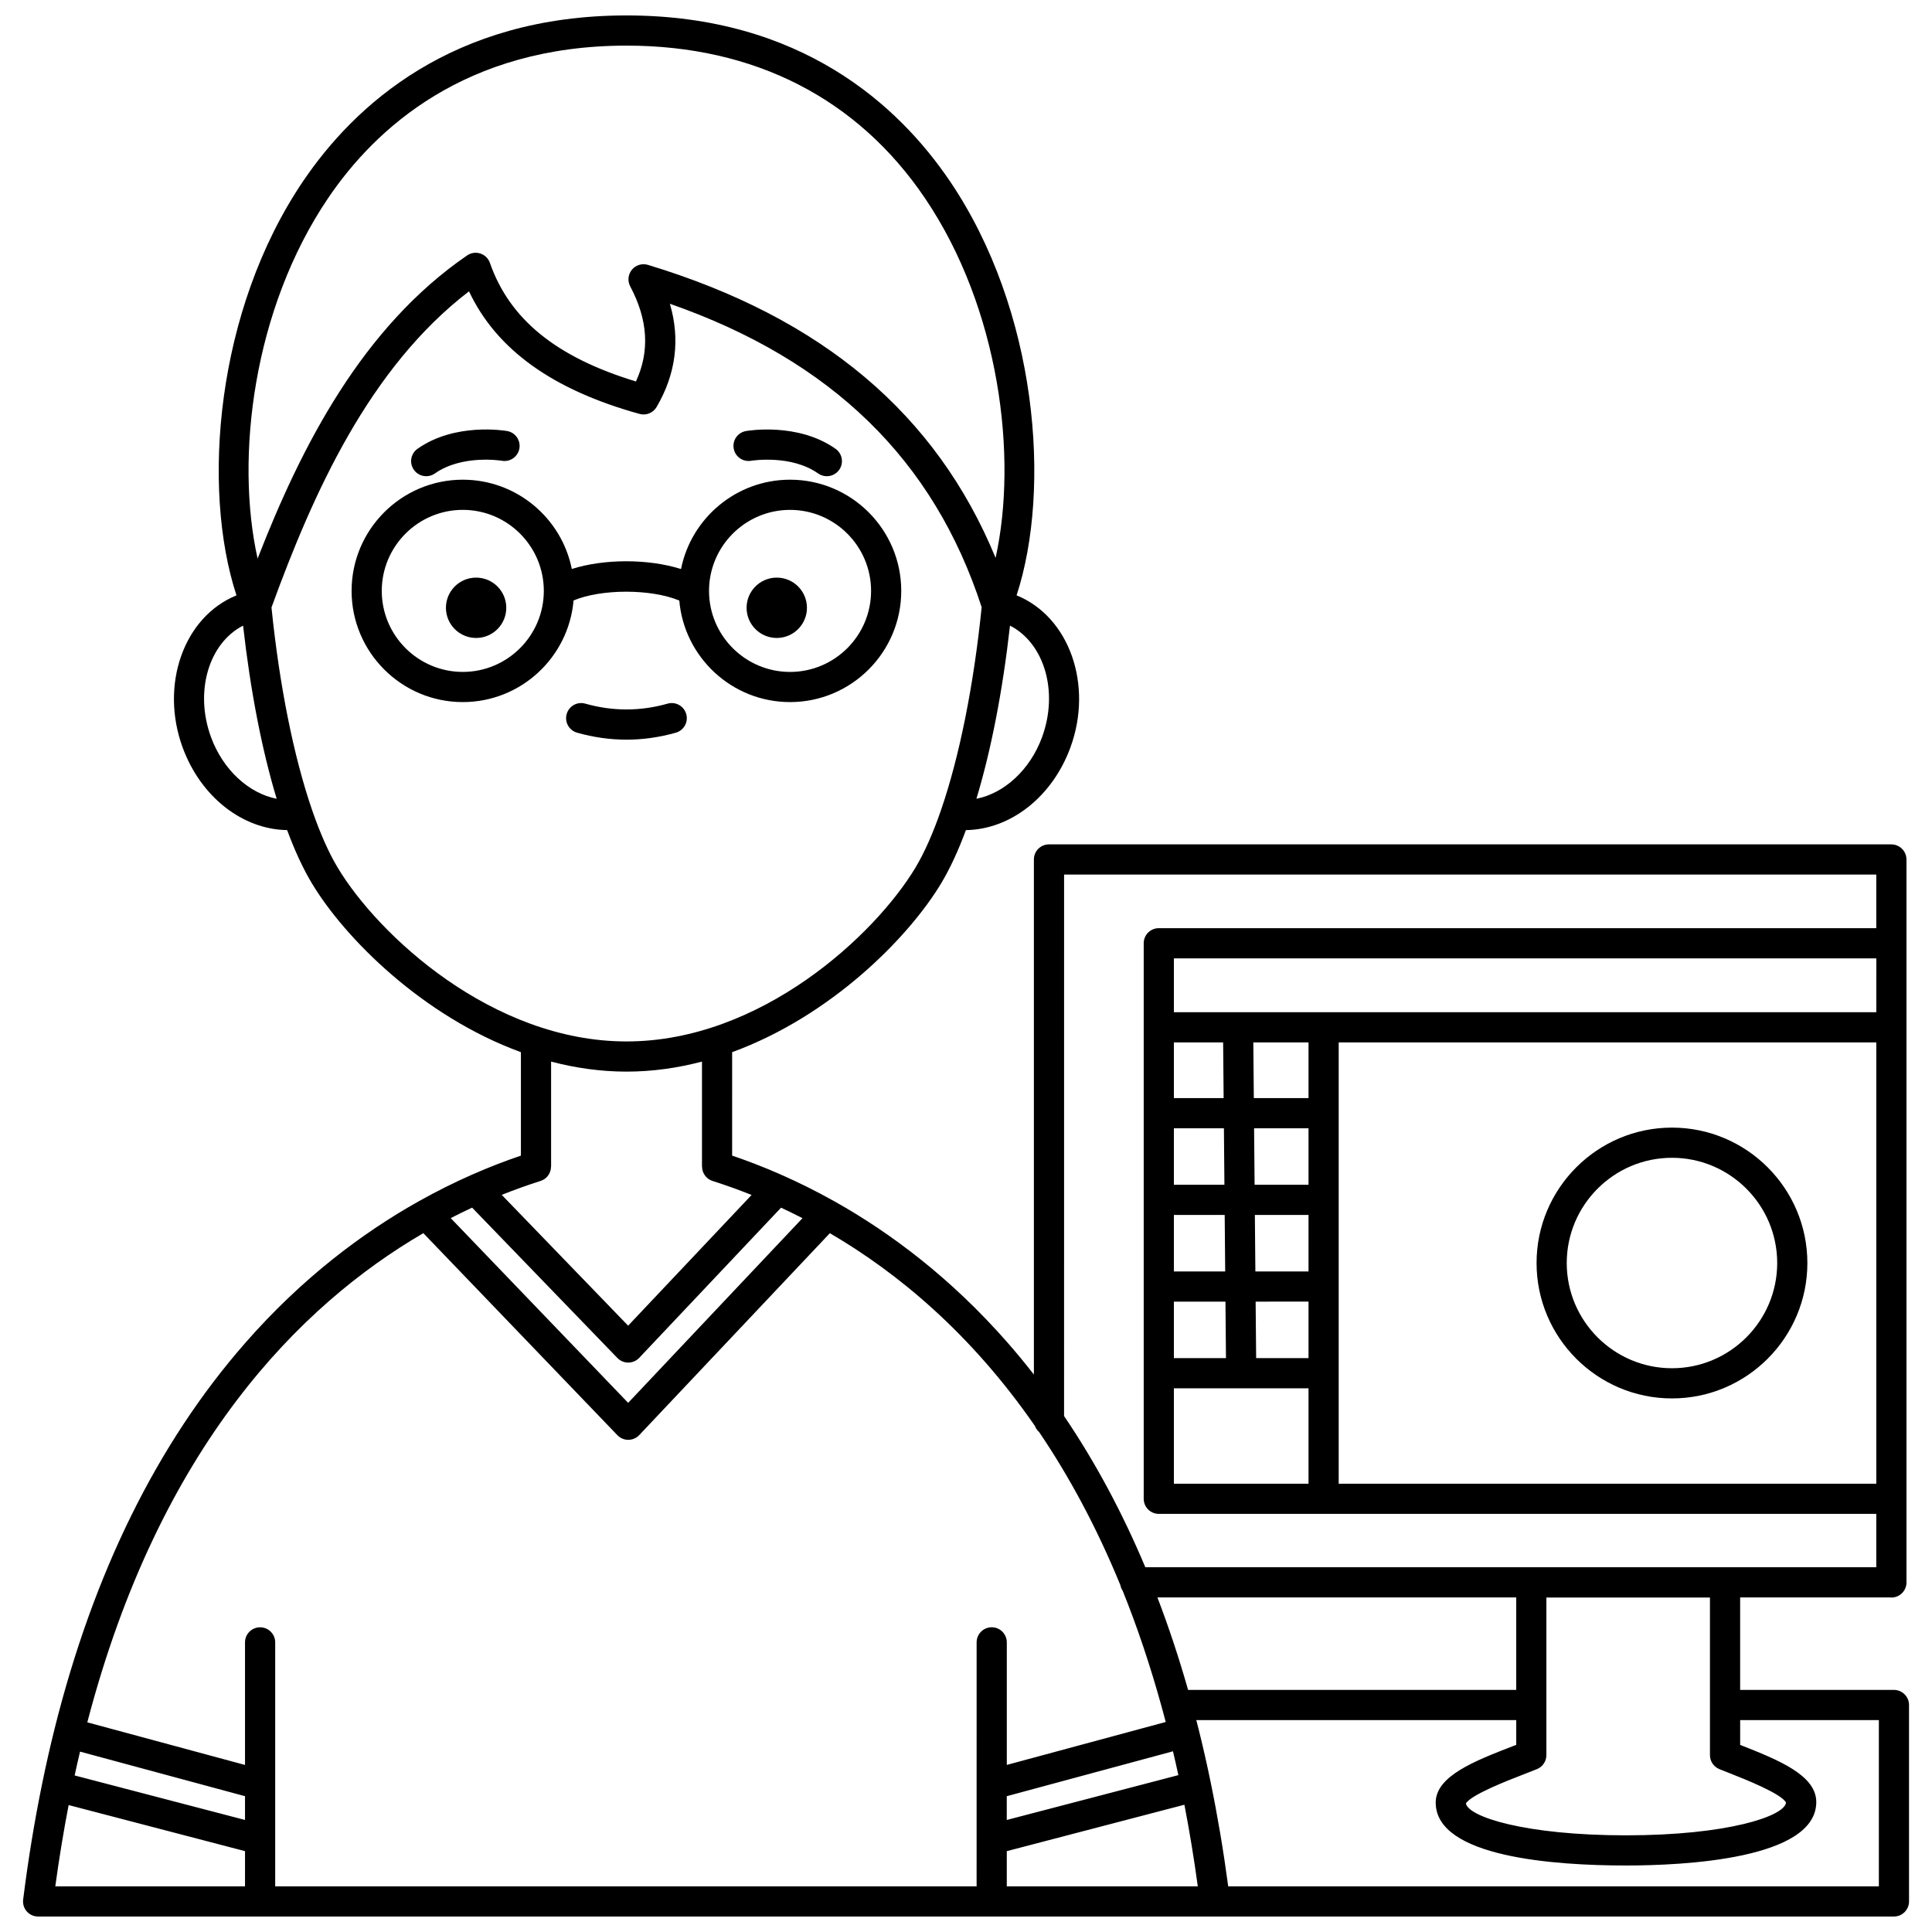 <?xml version="1.0" encoding="UTF-8"?>
<!-- Uploaded to: SVG Find, www.svgrepo.com, Generator: SVG Find Mixer Tools -->
<svg width="800px" height="800px" version="1.1" viewBox="144 144 512 512" xmlns="http://www.w3.org/2000/svg">
 <defs>
  <clipPath id="a">
   <path d="m150 148.09h500v503.81h-500z"/>
  </clipPath>
 </defs>
 <path d="m343.05 266.11c0.105-0.02 10.547-1.727 17.77 3.363 0.699 0.492 1.504 0.73 2.301 0.73 1.258 0 2.492-0.59 3.273-1.695 1.273-1.805 0.84-4.301-0.965-5.57-9.98-7.031-23.195-4.805-23.754-4.703-2.172 0.383-3.617 2.449-3.238 4.621 0.371 2.168 2.441 3.621 4.613 3.254z"/>
 <path d="m256.95 270.2c0.797 0 1.598-0.234 2.301-0.73 7.195-5.07 17.59-3.394 17.766-3.363 2.176 0.387 4.242-1.074 4.625-3.246 0.383-2.176-1.07-4.25-3.242-4.633-0.559-0.098-13.773-2.324-23.754 4.703-1.805 1.273-2.238 3.766-0.965 5.57 0.773 1.109 2.012 1.699 3.269 1.699z"/>
 <path d="m325.86 333.23c-0.602-2.125-2.812-3.363-4.938-2.758-7.254 2.055-14.559 2.055-21.812 0-2.129-0.605-4.336 0.633-4.938 2.758-0.602 2.125 0.633 4.336 2.758 4.938 4.336 1.227 8.738 1.852 13.086 1.852 4.348 0 8.746-0.621 13.086-1.852 2.125-0.602 3.359-2.812 2.758-4.938z"/>
 <path d="m324.02 303.15c1.301 15.055 13.965 26.91 29.352 26.91 16.25 0 29.469-13.219 29.469-29.469 0-16.246-13.219-29.469-29.469-29.469-14.266 0-26.195 10.191-28.895 23.676-8.652-2.738-20.348-2.742-28.941-0.016-2.703-13.477-14.629-23.66-28.891-23.66-16.25 0-29.469 13.219-29.469 29.469 0 16.246 13.219 29.469 29.469 29.469 15.391 0 28.059-11.867 29.352-26.93 7.371-3.106 20.551-3.098 28.023 0.02zm29.352-24.027c11.84 0 21.473 9.633 21.473 21.473s-9.633 21.473-21.473 21.473-21.473-9.633-21.473-21.473 9.633-21.473 21.473-21.473zm-86.727 42.941c-11.84 0-21.473-9.633-21.473-21.473s9.633-21.473 21.473-21.473c11.84 0 21.473 9.633 21.473 21.473s-9.633 21.473-21.473 21.473z"/>
 <path d="m278.17 305.07c0 4.414-3.578 7.996-7.996 7.996s-7.996-3.582-7.996-7.996c0-4.418 3.578-7.996 7.996-7.996s7.996 3.578 7.996 7.996"/>
 <path d="m357.85 305.07c0 4.414-3.582 7.996-8 7.996-4.414 0-7.996-3.582-7.996-7.996 0-4.418 3.582-7.996 7.996-7.996 4.418 0 8 3.578 8 7.996"/>
 <path d="m587.09 442.83c-19.785 0-35.883 16.098-35.883 35.883 0 19.785 16.098 35.883 35.883 35.883 19.785 0 35.883-16.098 35.883-35.883-0.004-19.789-16.098-35.883-35.883-35.883zm0 63.766c-15.375 0-27.887-12.508-27.887-27.883s12.508-27.887 27.887-27.887c15.375 0 27.887 12.508 27.887 27.887-0.004 15.371-12.512 27.883-27.887 27.883z"/>
 <g clip-path="url(#a)">
  <path d="m645.91 591.85h-40.754v-24.512h39.809c0.09 0.008 0.18 0.027 0.27 0.027 2.207 0 4-1.789 4-4v-191.59c0-0.828-0.25-1.598-0.684-2.234-0.719-1.066-1.938-1.77-3.32-1.77l-223.24-0.004c-2.207 0-4 1.789-4 4v136.5c-2.223-2.848-4.504-5.625-6.856-8.316-15.137-17.301-31.191-29.262-45.902-37.527-0.016-0.012-0.031-0.02-0.051-0.027-9.898-5.559-19.18-9.441-27.16-12.148l0.004-27.414c26.141-9.543 46.742-30.328 55.41-44.773 2.328-3.879 4.516-8.617 6.539-14.074 11.773-0.164 22.859-8.75 27.684-21.871 6.109-16.617-0.285-34.672-14.254-40.34 9.301-28.426 5.477-75.574-17.664-109.76-13.57-20.035-39.453-43.926-85.707-43.926-46.273 0-72.16 23.906-85.73 43.961-23.133 34.191-26.941 81.32-17.637 109.73-13.969 5.672-20.363 23.723-14.254 40.34 4.82 13.117 15.898 21.695 27.68 21.863 2.023 5.457 4.215 10.199 6.543 14.078 8.668 14.445 29.27 35.23 55.41 44.773v27.414c-7.992 2.711-17.289 6.602-27.199 12.172-0.012 0.008-0.023 0.012-0.035 0.02-14.703 8.266-30.75 20.223-45.875 37.516-23.258 26.582-40.16 60.859-50.488 102.25-0.004 0.008-0.008 0.016-0.008 0.023-0.004 0.012-0.004 0.02-0.004 0.031-1.152 4.617-2.219 9.328-3.203 14.121-0.004 0.008-0.008 0.016-0.008 0.023-0.008 0.027-0.008 0.059-0.012 0.086-2.043 9.934-3.742 20.238-5.078 30.918-0.145 1.137 0.211 2.281 0.969 3.144 0.75 0.852 1.844 1.344 2.988 1.344h491.82c2.207 0 4-1.789 4-4v-52.059c-0.004-2.207-1.793-3.996-4-3.996zm-94.598 20.984c1.508-0.609 2.496-2.078 2.496-3.707v-41.762h43.348v41.762c0 1.629 0.988 3.094 2.496 3.707 0.848 0.344 1.75 0.699 2.688 1.07 4.144 1.637 13.766 5.441 14.977 7.809-0.426 3.602-15.492 8.668-42.422 8.668-26.766 0-41.809-4.926-42.414-8.457 1.434-2.332 11.059-6.059 15.219-7.672 1.293-0.5 2.512-0.973 3.613-1.418zm-5.5-20.984h-86.953c-2.418-8.492-5.129-16.664-8.133-24.512h95.086zm-135.01 28.16 44.047-11.898c0.492 2.082 0.969 4.18 1.43 6.316l-45.477 11.883zm230.43-207.76h-146.32c-0.051-0.004-0.094-0.016-0.145-0.016s-0.098 0.012-0.145 0.016h-39.527v-14.277h186.15l-0.004 14.277zm-173.09 7.996 0.133 14.762h-13.184v-14.762zm8.41 45.727h14.219v14.973h-14.086zm-7.863 14.973h-13.598v-14.973h13.465zm22.082-22.969h-14.289l-0.137-14.973h14.426zm-22.289 0h-13.391v-14.973h13.258zm-13.391 30.969h13.668l0.137 14.973h-13.805zm21.801 14.973-0.137-14.973 14.016-0.004v14.973zm13.879-68.91h-14.496l-0.133-14.762h14.629zm-35.68 76.906h17.84 0.035 17.805v25.285h-35.68zm43.676-91.668h142.47v116.95h-142.47zm-72.773-44.477h215.24v14.207l-190.14-0.004c-2.207 0-4 1.789-4 4v147.22c0 2.207 1.789 4 4 4h190.14v14.145h-193.71c-6.121-14.57-13.309-27.934-21.535-40.074zm-156.88 88.266 38.5 39.844c0.754 0.781 1.793 1.219 2.875 1.219h0.023c1.094-0.008 2.137-0.457 2.887-1.254l37.586-39.797c1.867 0.867 3.762 1.797 5.68 2.785l-46.199 48.938-47.023-48.957c1.914-0.984 3.809-1.91 5.672-2.777zm151.04-124.67c-3.191 8.672-10.043 14.883-17.395 16.316 3.875-12.789 6.941-28.473 8.902-45.883 9.102 4.652 12.922 17.512 8.492 29.566zm-189.22-142.83c12.484-18.449 36.34-40.445 79.105-40.445 33.836 0 61.18 13.977 79.078 40.414 19.836 29.309 24.625 68.586 18.727 95.336-15.754-38.199-46.004-63.668-92.137-77.645-1.547-0.469-3.219 0.039-4.246 1.285-1.027 1.246-1.203 2.984-0.445 4.414 4.711 8.902 5.215 17.176 1.512 25.199-21.137-6.434-33.469-16.473-38.699-31.426-0.41-1.176-1.348-2.094-2.531-2.481-1.184-0.391-2.481-0.203-3.508 0.504-27.703 19.012-43.824 50.277-55.523 80.336-5.965-26.734-1.207-66.113 18.668-95.492zm-31.008 142.83c-4.434-12.055-0.609-24.914 8.492-29.57 1.965 17.414 5.031 33.098 8.906 45.891-7.356-1.43-14.211-7.644-17.398-16.32zm33.574 34.586c-2.406-4.012-4.68-9.164-6.769-15.215-0.031-0.113-0.07-0.219-0.113-0.328-4.777-13.965-8.566-32.684-10.672-53.43 11.031-30.285 25.879-63.48 52.344-83.77 7.289 15.441 22.133 26.098 45.195 32.488 1.746 0.484 3.606-0.27 4.519-1.836 5.117-8.746 6.289-17.922 3.523-27.359 42.859 14.98 69.93 41.367 82.621 80.422-2.106 20.773-5.898 39.516-10.68 53.492-0.039 0.105-0.078 0.211-0.109 0.32-2.09 6.055-4.363 11.207-6.769 15.219-10.688 17.797-40.914 46.039-76.551 46.039-35.633 0-65.859-28.242-76.539-46.043zm76.539 54.039c6.883 0 13.57-0.973 19.992-2.656v27.816h0.02c0 1.695 1.07 3.269 2.769 3.812 3.273 1.039 6.742 2.269 10.359 3.715l-32.719 34.641-33.496-34.668c3.594-1.434 7.039-2.656 10.293-3.688 1.703-0.539 2.769-2.117 2.769-3.812h0.02v-27.816c6.422 1.684 13.109 2.656 19.992 2.656zm-53.852 42.809 51.426 53.539c0.754 0.785 1.797 1.23 2.883 1.23h0.02c1.094-0.004 2.141-0.457 2.891-1.254l50.512-53.504c17.945 10.469 37.34 26.512 54.344 51.078 0.234 0.629 0.617 1.18 1.113 1.613 7.84 11.574 15.145 25.004 21.535 40.574 0.102 0.543 0.309 1.051 0.609 1.492 3.832 9.508 7.316 19.809 10.383 30.961 0.047 0.258 0.113 0.504 0.207 0.742 0.277 1.016 0.547 2.043 0.816 3.074l-42.113 11.375v-32.477c0-2.207-1.789-4-4-4-2.207 0-4 1.789-4 4l-0.004 64.664h-185.88v-64.656c0-2.207-1.789-4-4-4-2.207 0-4 1.789-4 4v32.477l-41.793-11.289c19.156-73.32 56.488-110.65 89.051-129.64zm-90.98 137.4 43.723 11.809v6.301l-45.152-11.797c0.461-2.137 0.941-4.234 1.43-6.312zm-3.019 14.16 46.746 12.215-0.004 9.332h-50.277c1.016-7.473 2.203-14.641 3.535-21.547zm248.62 21.547v-9.332l47.07-12.301c1.336 6.93 2.531 14.129 3.551 21.633zm231.11 0h-172.43c-1.262-9.465-2.809-18.633-4.633-27.504-0.008-0.027-0.008-0.055-0.012-0.082-0.004-0.008-0.008-0.016-0.008-0.023-0.988-4.793-2.055-9.5-3.207-14.117-0.004-0.012-0.004-0.023-0.008-0.039-0.004-0.012-0.008-0.02-0.012-0.027-0.191-0.762-0.387-1.516-0.578-2.273h84.789v6.562c-0.328 0.125-0.66 0.258-1 0.387-10 3.875-20.344 7.883-20.344 14.91 0 14.508 31.594 16.676 50.43 16.676 15.164 0 50.426-1.641 50.426-16.82 0-7.168-10.188-11.195-20.043-15.09-0.043-0.02-0.086-0.035-0.129-0.051v-6.57h36.758z"/>
 </g>
</svg>